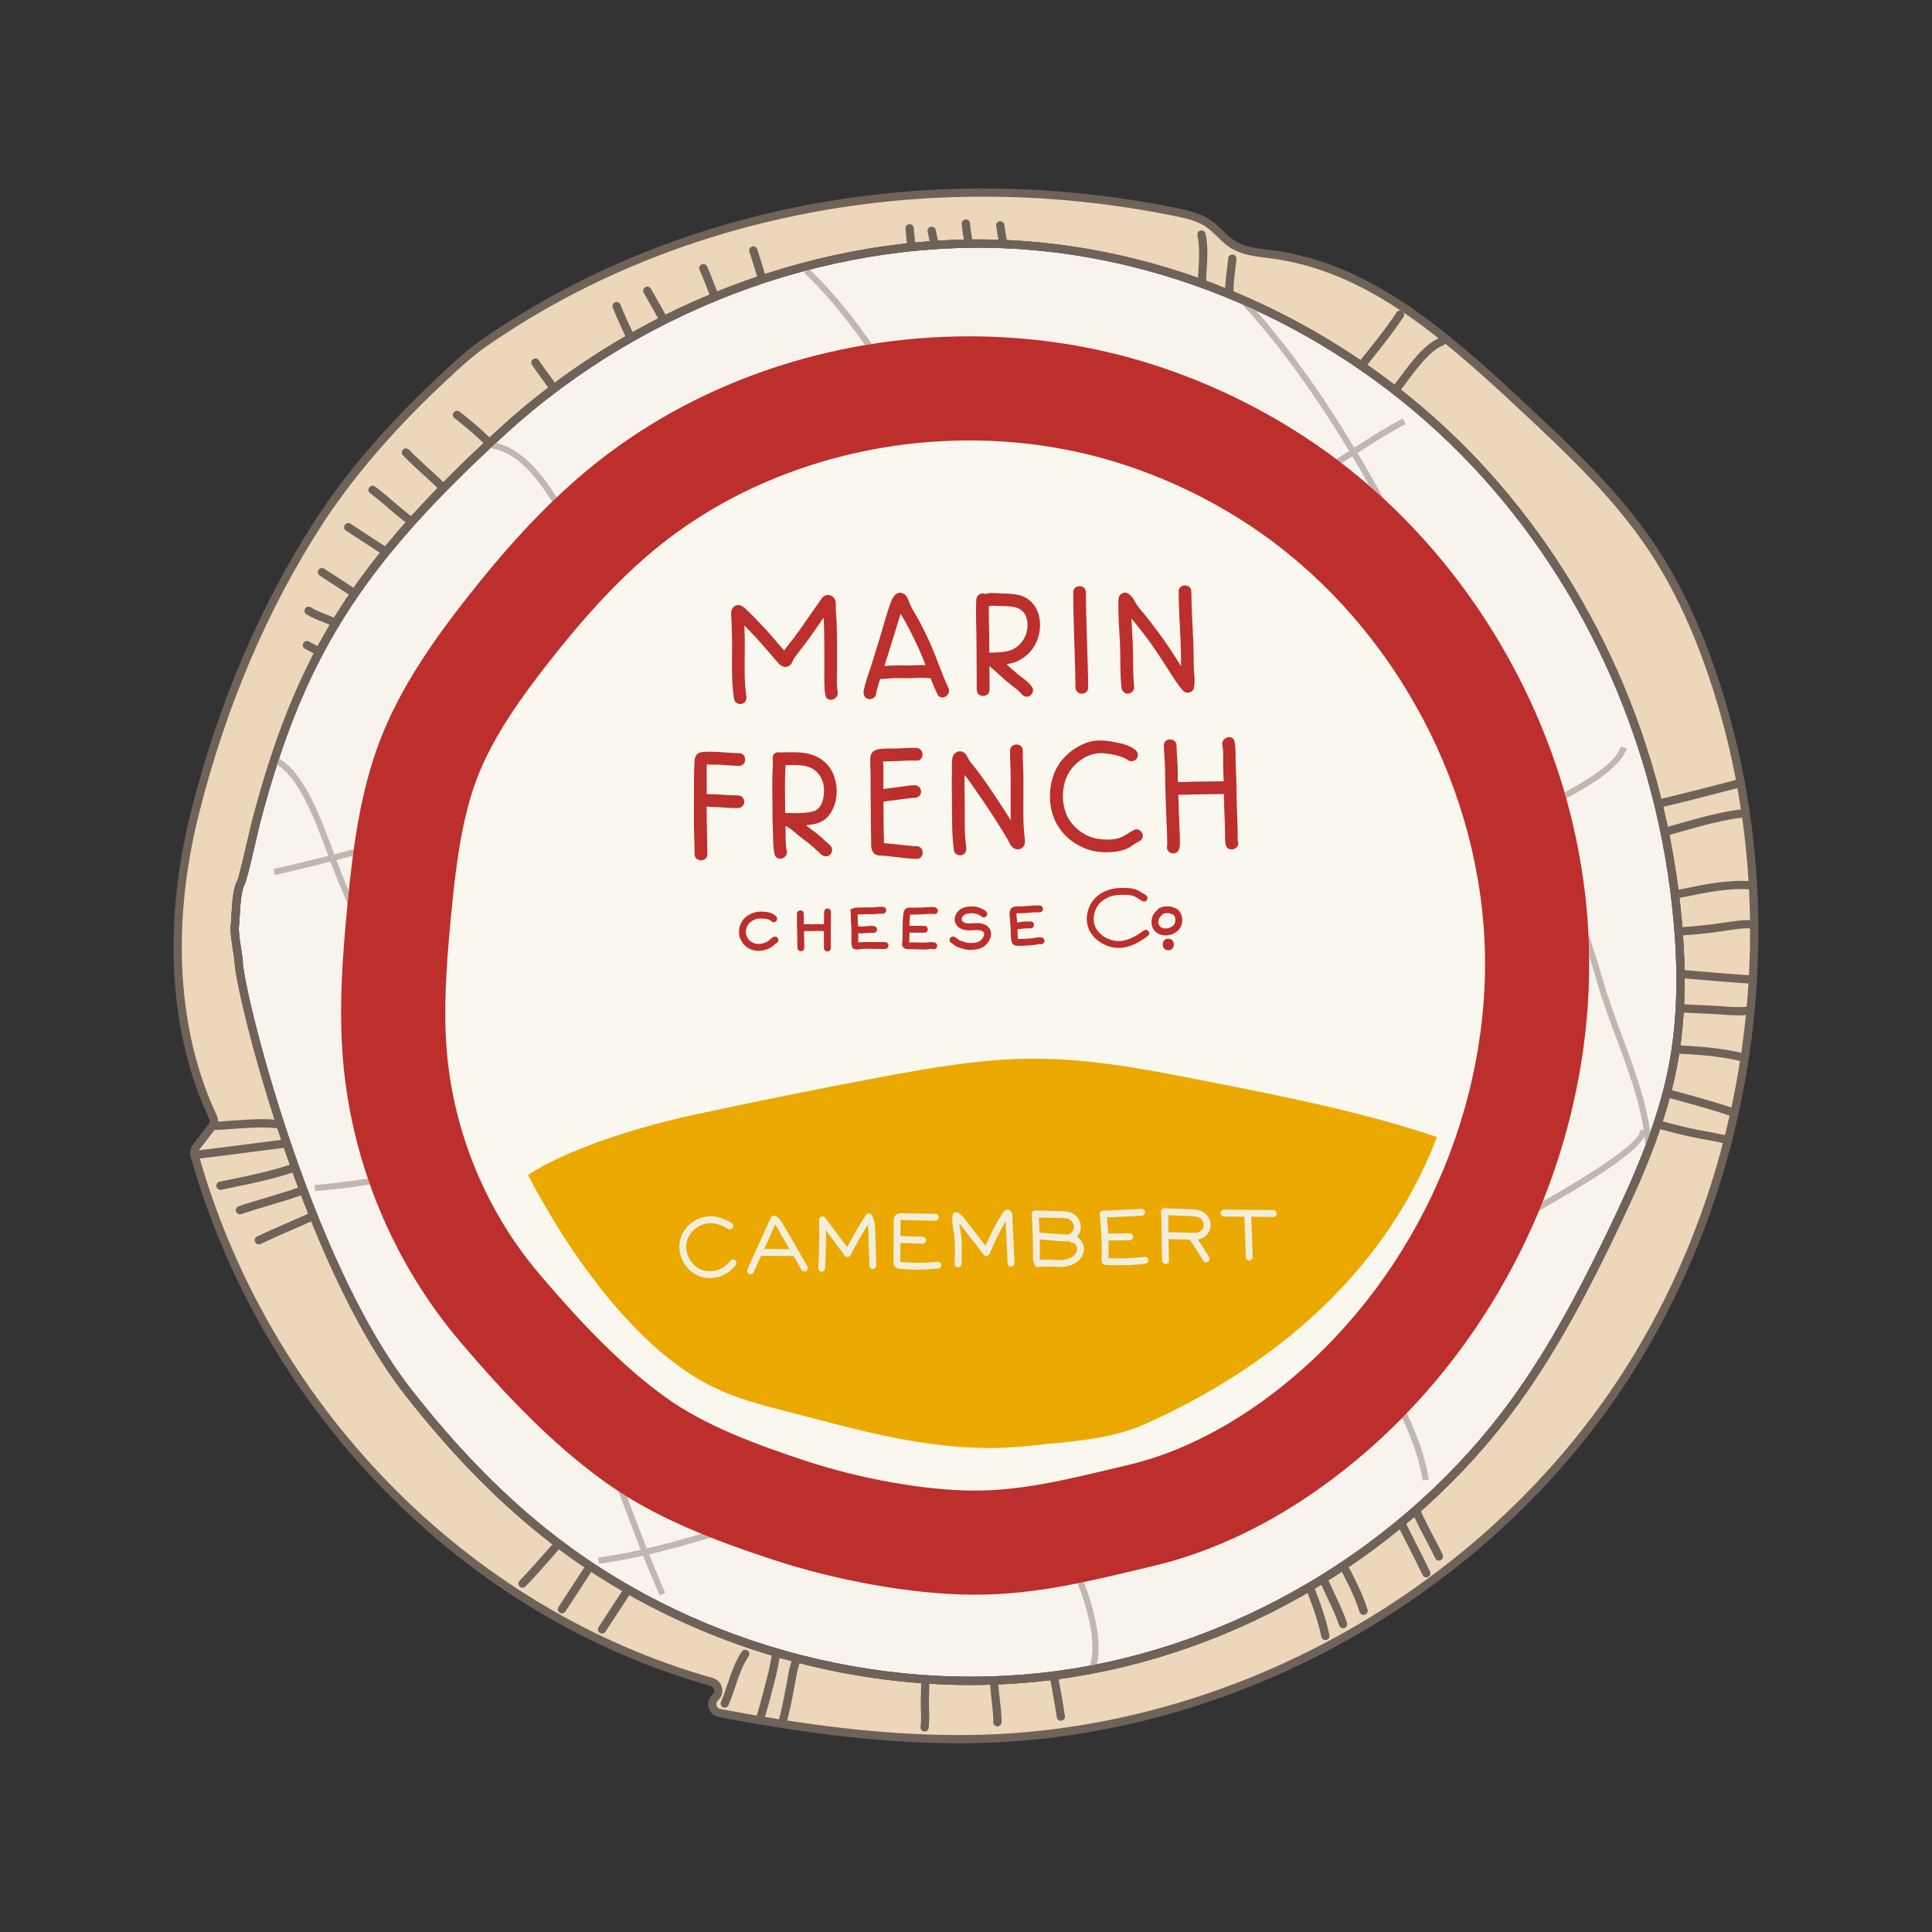 <svg viewBox="0 0 500 500" xmlns="http://www.w3.org/2000/svg" id="Layer_1"><rect x="0" y="0" width="500" height="500" fill="#333333" stroke="none"/><defs><style>.cls-1{fill:#f2eedb;}.cls-2{fill:#f9f3ee;}.cls-3{fill:#ecd7ba;}.cls-4{fill:#eba900;}.cls-5{fill:#faf7ee;}.cls-6{fill:#bc2f2c;}.cls-7{fill:#bfb7b0;}.cls-8{fill:#6f6259;}</style></defs><g><g><path d="M185.11,439.29h0c-1.45,1.29-.78,3.69,1.13,4.05,22.51,4.23,45.32,7.37,68.2,6.67,64.23-1.97,126.57-36.22,163.06-89.11,36.49-52.9,46.39-123.1,26.4-184.17-3.99-12.2-9.14-24.1-16.24-34.79-9.24-13.9-21.54-25.43-33.74-36.82-18.71-17.48-39.15-35.82-64.53-39.25-3.6-.49-7.41-.71-10.46-2.68-2.22-1.43-3.82-3.66-5.98-5.19-2.57-1.82-5.74-2.52-8.82-3.15-59.31-12.03-123.78-2.3-174.36,30.92-4.65,3.05-7.31,4.85-12.5,9.65-4.7,4.34-21.85,19.85-34.7,39.69-14.85,22.93-25.4,48.71-32.07,75.2-6.55,26.03-6.78,54.56,4.65,78.8,.38,.8,.29,1.73-.25,2.43l-4.12,5.37c-.45,.59-.6,1.35-.4,2.06,18,64.08,68.74,117.99,133.83,136.33,1.78,.5,2.31,2.76,.93,3.99Z" class="cls-3"></path><path d="M248.07,451.17c-22.77,0-44.9-3.57-62.03-6.79-1.29-.24-2.31-1.18-2.66-2.44-.35-1.26,.04-2.58,1.02-3.45,.51-.45,.44-1.01,.39-1.23-.11-.46-.44-.81-.9-.94-31.77-8.95-61.17-26.69-85.05-51.3-23.41-24.13-40.53-53.79-49.52-85.77-.29-1.03-.07-2.15,.58-3l4.12-5.37c.29-.38,.34-.89,.13-1.33-10.4-22.06-12.07-50.3-4.72-79.51,7.05-28,17.89-53.42,32.21-75.52,12.45-19.23,28.9-34.39,34.31-39.37l.57-.52c5.2-4.81,7.91-6.65,12.64-9.76,49.24-32.33,113.08-43.66,175.16-31.07,3.48,.71,6.57,1.44,9.23,3.32,1.08,.77,2.02,1.69,2.93,2.57,.99,.97,1.93,1.89,3.02,2.59,2.44,1.57,5.54,1.96,8.55,2.33,.49,.06,.99,.12,1.48,.19,24.67,3.33,44.08,19.87,65.12,39.53,12.07,11.28,24.55,22.94,33.9,37.01,6.49,9.77,11.85,21.23,16.37,35.05,20.08,61.34,9.91,132.27-26.54,185.11-36.75,53.28-99.55,87.6-163.9,89.57-2.13,.07-4.27,.1-6.39,.1Zm-62.25-11.08c-.37,.33-.51,.81-.38,1.29,.13,.48,.5,.82,.99,.91,18.63,3.5,43.2,7.41,67.97,6.65,63.68-1.95,125.84-35.92,162.21-88.65,36.08-52.3,46.14-122.51,26.27-183.23-4.46-13.63-9.74-24.93-16.12-34.54-9.21-13.86-21.6-25.44-33.58-36.63-20.76-19.4-39.9-35.73-63.95-38.97-.48-.07-.97-.12-1.45-.19-3.24-.4-6.6-.82-9.44-2.66-1.27-.82-2.33-1.86-3.35-2.86-.89-.87-1.72-1.69-2.67-2.36-2.31-1.64-5.18-2.32-8.42-2.97-61.53-12.48-124.79-1.26-173.57,30.76-4.76,3.13-7.28,4.84-12.37,9.54l-.57,.53c-5.35,4.94-21.65,19.96-33.96,38.96-14.19,21.91-24.93,47.11-31.93,74.89-7.24,28.73-5.61,56.46,4.58,78.08,.55,1.17,.41,2.52-.37,3.54l-4.12,5.37c-.25,.32-.33,.74-.22,1.12,8.89,31.64,25.83,60.99,48.99,84.86,23.61,24.34,52.69,41.88,84.09,50.73,1.22,.34,2.12,1.29,2.4,2.52,.28,1.23-.11,2.46-1.05,3.3h0Z" class="cls-8"></path></g><g id="Wood_Lines"><path d="M187.56,441.94c-.14,0-.29-.03-.43-.09-.54-.24-.79-.87-.55-1.41,.67-1.53,1.21-3.15,1.73-4.7,.94-2.8,1.91-5.7,3.67-8.3,.33-.49,1-.61,1.48-.28,.49,.33,.61,1,.28,1.48-1.6,2.35-2.48,4.99-3.42,7.78-.54,1.6-1.09,3.26-1.8,4.88-.18,.4-.57,.64-.98,.64Z" class="cls-8"></path><path d="M51.4,299.84c-.54,0-1-.41-1.06-.95-.06-.59,.36-1.11,.95-1.18,3.58-.39,8.36-1.02,12.99-1.62,3.34-.44,6.56-.86,9.12-1.17,.58-.07,1.12,.35,1.19,.93,.07,.58-.35,1.12-.93,1.19-2.55,.3-5.77,.73-9.1,1.16-4.64,.61-9.43,1.24-13.03,1.63-.04,0-.08,0-.12,0Z" class="cls-8"></path><path d="M55.86,292.43c-.57,0-1.04-.45-1.07-1.03-.02-.59,.44-1.08,1.02-1.11,1.04-.04,2.36-.14,3.82-.24,4.5-.33,10.09-.73,13.24,0,.57,.13,.93,.71,.8,1.28-.13,.57-.71,.93-1.28,.8-2.84-.65-8.48-.24-12.61,.06-1.49,.11-2.83,.21-3.89,.25-.01,0-.03,0-.04,0Z" class="cls-8"></path><path d="M318.21,77.56c-.54,0-1.01-.41-1.06-.96-.21-2.18,.12-4.84,.42-7.18,.11-.91,.23-1.79,.3-2.59,.05-.59,.57-1.02,1.16-.96,.59,.05,1.02,.57,.97,1.16-.08,.83-.19,1.73-.31,2.66-.28,2.23-.6,4.76-.41,6.71,.06,.59-.37,1.11-.96,1.17-.04,0-.07,0-.1,0Z" class="cls-8"></path><path d="M311.21,77.51c-.53,0-.99-.4-1.06-.94-.27-2.28-.12-4.66,.02-6.96,.18-2.89,.36-5.88-.28-8.67-.13-.57,.23-1.15,.8-1.28,.57-.13,1.15,.23,1.28,.8,.71,3.09,.51,6.24,.33,9.28-.14,2.31-.28,4.49-.03,6.58,.07,.59-.35,1.12-.93,1.19-.04,0-.08,0-.13,0Z" class="cls-8"></path><path d="M196.68,445.89c-.11,0-.23-.02-.34-.05-.56-.19-.86-.79-.67-1.35,.84-2.52,1.51-5.13,2.15-7.65,.27-1.07,.55-2.15,.84-3.22,.29-1.08,.5-2.23,.71-3.35,.12-.65,.24-1.31,.38-1.95,.08-.4,.19-.81,.29-1.22,.24-.92,.46-1.78,.45-2.6,0-.59,.47-1.07,1.06-1.07h0c.59,0,1.06,.47,1.07,1.06,0,1.09-.26,2.14-.52,3.15-.1,.38-.19,.75-.27,1.13-.13,.63-.25,1.26-.37,1.9-.21,1.15-.44,2.35-.75,3.51-.29,1.07-.56,2.13-.83,3.19-.66,2.56-1.33,5.21-2.2,7.8-.15,.45-.57,.73-1.01,.73Z" class="cls-8"></path><path d="M202.64,446.33c-.09,0-.17-.01-.26-.03-.57-.14-.92-.72-.77-1.3,1.02-4.03,1.77-8.09,2.37-11.54,.26-1.46,.66-2.86,1.05-4.21,.3-1.05,.62-2.13,.85-3.21,.12-.58,.69-.94,1.27-.82,.58,.12,.94,.69,.82,1.27-.25,1.15-.57,2.27-.89,3.36-.39,1.36-.76,2.64-1,3.99-.61,3.48-1.37,7.59-2.4,11.69-.12,.48-.56,.81-1.03,.81Z" class="cls-8"></path><path d="M239.31,448.11s-.07,0-.11,0c-.59-.06-1.02-.58-.96-1.17,.18-1.83,.14-3.08,.09-4.41-.04-1.09-.08-2.22,0-3.75,.06-1.36,.05-2.78,.03-4.14-.02-1.73-.03-3.51,.1-5.27,.04-.59,.54-1.03,1.14-.99,.59,.04,1.03,.56,.98,1.14-.12,1.67-.11,3.41-.09,5.09,.01,1.39,.03,2.83-.04,4.26-.06,1.45-.03,2.54,0,3.58,.05,1.4,.09,2.72-.1,4.69-.05,.55-.52,.96-1.06,.96Z" class="cls-8"></path><path d="M258.13,446.78s-.02,0-.04,0c-.59-.02-1.05-.51-1.03-1.1,.05-1.41-.15-3.14-.38-5.15-.34-3.03-.73-6.47-.46-10.18,.04-.59,.55-1.04,1.14-.99,.59,.04,1.03,.55,.99,1.14-.26,3.51,.12,6.84,.45,9.78,.24,2.09,.44,3.9,.39,5.46-.02,.58-.49,1.03-1.07,1.03Z" class="cls-8"></path><path d="M274.54,445.34c-.52,0-.98-.38-1.05-.91-.37-2.54-.74-4.59-1.1-6.57-.58-3.21-1.13-6.23-1.5-10.55-.05-.59,.38-1.1,.97-1.16,.59-.06,1.1,.39,1.16,.97,.36,4.22,.88,7.06,1.47,10.35,.36,2,.74,4.06,1.11,6.64,.08,.58-.32,1.12-.9,1.21-.05,0-.1,.01-.16,.01Z" class="cls-8"></path><path d="M343.01,424.45c-.49,0-.94-.34-1.04-.84-1.3-6.11-3.62-11.59-6.08-17.39-1.25-2.96-2.55-6.02-3.69-9.15-.2-.55,.09-1.17,.64-1.37,.55-.2,1.17,.08,1.37,.64,1.12,3.08,2.4,6.11,3.64,9.05,2.39,5.64,4.86,11.47,6.2,17.78,.12,.58-.25,1.14-.82,1.27-.08,.02-.15,.02-.22,.02Z" class="cls-8"></path><path d="M347.59,421.39c-.44,0-.86-.28-1.01-.72-.92-2.68-2.17-5.32-3.5-8.12-2-4.2-4.06-8.55-4.88-13.02-.11-.58,.28-1.14,.86-1.24,.58-.1,1.14,.28,1.24,.86,.77,4.19,2.77,8.41,4.71,12.49,1.3,2.73,2.64,5.55,3.59,8.34,.19,.56-.11,1.17-.66,1.36-.11,.04-.23,.06-.35,.06Z" class="cls-8"></path><path d="M352.88,417.93c-.45,0-.88-.29-1.02-.75-1.38-4.42-3.61-8.55-5.76-12.55-1.4-2.59-2.84-5.27-4.04-8.01-.24-.54,0-1.17,.55-1.41,.54-.24,1.17,0,1.41,.55,1.17,2.66,2.59,5.3,3.97,7.86,2.2,4.08,4.47,8.31,5.92,12.92,.18,.56-.14,1.16-.7,1.34-.11,.03-.21,.05-.32,.05Z" class="cls-8"></path><path d="M369.13,408.23c-.4,0-.78-.22-.96-.61-1.15-2.42-2.44-4.95-3.69-7.4-2.36-4.64-4.81-9.44-6.6-14.03-.21-.55,.06-1.17,.61-1.38,.55-.21,1.17,.06,1.38,.61,1.75,4.5,4.17,9.25,6.51,13.84,1.25,2.46,2.55,5.01,3.71,7.46,.25,.53,.03,1.17-.51,1.42-.15,.07-.3,.1-.46,.1Z" class="cls-8"></path><path d="M372.4,403.88c-.41,0-.8-.24-.98-.63-.51-1.13-1.32-2.68-2.19-4.32-2.58-4.89-5.79-10.97-5.41-14.51,.06-.59,.58-1.02,1.18-.95,.59,.06,1.01,.59,.95,1.18-.31,2.89,2.86,8.9,5.17,13.28,.92,1.75,1.72,3.25,2.25,4.45,.24,.54,0,1.17-.54,1.41-.14,.06-.29,.09-.43,.09Z" class="cls-8"></path><path d="M420.15,210.97c-.5,0-.95-.36-1.05-.87-.11-.58,.27-1.14,.85-1.25,8.83-1.68,17.11-3.83,25.87-6.11l4.41-1.14c.57-.15,1.15,.2,1.3,.77,.15,.57-.2,1.15-.77,1.3l-4.41,1.14c-8.41,2.19-17.11,4.45-26.01,6.14-.07,.01-.13,.02-.2,.02Z" class="cls-8"></path><path d="M422.42,218.37c-.5,0-.95-.36-1.05-.87-.11-.58,.27-1.14,.85-1.25,4.1-.77,8.27-1.95,12.3-3.09,5.6-1.59,11.39-3.24,17.16-3.81,.59-.07,1.11,.37,1.17,.96,.06,.59-.37,1.11-.96,1.17-5.59,.56-11.29,2.18-16.79,3.74-4.07,1.16-8.29,2.36-12.49,3.14-.07,.01-.13,.02-.2,.02Z" class="cls-8"></path><path d="M426.15,233.8c-.54,0-1-.41-1.06-.95-.06-.59,.36-1.11,.95-1.18,3.08-.33,6.25-.98,9.61-1.66,5.9-1.21,12.01-2.45,17.75-1.91,.59,.05,1.02,.58,.96,1.16-.05,.59-.58,1.01-1.16,.96-5.43-.51-11.38,.7-17.13,1.88-3.26,.67-6.63,1.35-9.81,1.7-.04,0-.08,0-.12,0Z" class="cls-8"></path><path d="M423.94,242.45c-.49,0-.97,0-1.46,0-.59,0-1.06-.49-1.06-1.08,0-.59,.48-1.06,1.07-1.06h0c8.45,.07,16.28-.43,23.28-1.47l.95-.14c2.48-.38,5.28-.81,7.26-.43,.58,.11,.96,.67,.84,1.25-.11,.58-.67,.95-1.25,.84-1.61-.32-4.34,.1-6.53,.44l-.96,.15c-6.69,1-14.14,1.5-22.14,1.5Z" class="cls-8"></path><path d="M453.19,254.57s-.05,0-.07,0c-5.72-.38-11.62-.88-17.31-1.37-4.28-.37-8.7-.74-13.02-1.07-.59-.04-1.03-.56-.98-1.14,.04-.59,.54-1.03,1.14-.99,4.33,.32,8.76,.7,13.04,1.07,5.69,.49,11.57,.99,17.27,1.37,.59,.04,1.03,.55,.99,1.13-.04,.56-.51,1-1.06,1Z" class="cls-8"></path><path d="M449.92,262.78c-1.4,0-2.88-.11-4.25-.21-.65-.05-1.28-.09-1.85-.12-2.51-.13-5.03-.25-7.55-.37-4.33-.2-8.82-.41-13.19-.71-.59-.04-1.03-.55-.99-1.14,.04-.59,.54-1.04,1.14-.99,4.35,.29,8.83,.5,13.15,.7,2.53,.12,5.06,.23,7.57,.37,.59,.03,1.23,.08,1.89,.13,2.12,.16,4.53,.33,6.28,.07,.58-.09,1.13,.31,1.21,.9,.09,.58-.31,1.13-.9,1.21-.77,.11-1.62,.16-2.5,.16Z" class="cls-8"></path><path d="M451.37,274.81c-.09,0-.18-.01-.27-.03-7.11-1.82-14.62-2.04-21.88-2.26-3.4-.1-6.91-.21-10.36-.48-.59-.05-1.03-.56-.98-1.15,.04-.59,.54-1.02,1.15-.98,3.4,.26,6.88,.37,10.26,.47,7.38,.22,15.01,.46,22.34,2.33,.57,.15,.92,.73,.77,1.3-.12,.48-.56,.8-1.03,.8Z" class="cls-8"></path><path d="M448.51,288.95c-.11,0-.23-.02-.34-.06-6.42-2.15-13.14-3.93-19.64-5.64-4.03-1.07-8.21-2.17-12.27-3.35-.57-.16-.89-.76-.73-1.32,.16-.57,.76-.89,1.32-.73,4.04,1.17,8.2,2.27,12.22,3.34,6.53,1.73,13.29,3.51,19.77,5.68,.56,.19,.86,.79,.67,1.35-.15,.45-.57,.73-1.01,.73Z" class="cls-8"></path><path d="M447.27,296.1c-.08,0-.16,0-.24-.03-.03,0-3.12-.7-5.01-1.02-6.74-1.13-13.42-3.08-19.88-4.97-1.41-.41-2.82-.82-4.22-1.22-.57-.16-.9-.75-.73-1.32,.16-.57,.75-.89,1.32-.73,1.41,.4,2.82,.82,4.23,1.23,6.4,1.87,13.02,3.81,19.64,4.92,1.96,.33,5,1.02,5.13,1.04,.57,.13,.94,.7,.81,1.28-.11,.5-.55,.83-1.04,.83Z" class="cls-8"></path><path d="M347.08,102.36c-.22,0-.45-.07-.64-.21-.47-.35-.57-1.02-.22-1.49,1.97-2.64,4.05-5.21,6.05-7.7,3.13-3.88,6.36-7.88,9.17-12.13,.32-.49,.99-.62,1.48-.3,.49,.33,.63,.99,.3,1.48-2.87,4.33-6.13,8.38-9.29,12.29-1.99,2.47-4.06,5.03-6,7.64-.21,.28-.53,.43-.86,.43Z" class="cls-8"></path><path d="M357.6,106.16c-.28,0-.57-.11-.78-.33-.4-.43-.38-1.1,.04-1.51,1.6-1.51,3.32-3.83,5.14-6.28,3.33-4.48,6.77-9.12,10.67-10.62,.55-.21,1.17,.06,1.38,.61,.21,.55-.06,1.17-.61,1.38-3.33,1.29-6.73,5.87-9.73,9.91-1.88,2.53-3.65,4.92-5.39,6.56-.21,.19-.47,.29-.73,.29Z" class="cls-8"></path><path d="M155.8,422.76c-.2,0-.4-.06-.58-.17-.49-.32-.63-.98-.31-1.48l7-10.73c.32-.49,.98-.63,1.48-.31,.49,.32,.63,.98,.31,1.48l-7,10.73c-.2,.31-.55,.48-.9,.48Z" class="cls-8"></path><path d="M145.43,417.54c-.2,0-.4-.06-.58-.17-.49-.32-.63-.98-.31-1.48l8.4-12.88c.32-.49,.98-.64,1.48-.31,.49,.32,.63,.98,.31,1.48l-8.4,12.88c-.2,.31-.55,.48-.9,.48Z" class="cls-8"></path><path d="M135.24,410.89c-.27,0-.54-.1-.74-.3-.42-.41-.43-1.09-.02-1.51,2.64-2.72,5.19-5.66,7.67-8.49,1.18-1.36,2.36-2.71,3.54-4.03,.39-.44,1.07-.48,1.51-.08,.44,.39,.48,1.07,.08,1.51-1.18,1.32-2.35,2.66-3.53,4.01-2.49,2.86-5.07,5.81-7.75,8.57-.21,.22-.49,.33-.77,.33Z" class="cls-8"></path><path d="M57.06,307.92c-.5,0-.94-.35-1.04-.85-.12-.58,.25-1.14,.83-1.26l1.78-.36c7.22-1.47,14.69-3,21.22-5.85,.54-.23,1.17,.01,1.41,.55,.24,.54-.01,1.17-.55,1.41-6.74,2.94-14.32,4.49-21.65,5.98l-1.77,.36c-.07,.02-.14,.02-.22,.02Z" class="cls-8"></path><path d="M62.1,314.26c-.44,0-.86-.28-1.01-.72-.19-.56,.1-1.17,.66-1.36,2.09-.72,4.51-1.44,7.07-2.2,5.6-1.67,11.96-3.56,15.57-5.76,.5-.31,1.16-.15,1.47,.36,.31,.5,.15,1.16-.36,1.47-3.85,2.34-10.34,4.28-16.07,5.98-2.54,.75-4.93,1.47-6.98,2.17-.12,.04-.23,.06-.35,.06Z" class="cls-8"></path><path d="M66.98,322.03c-.4,0-.78-.22-.96-.61-.25-.53-.03-1.17,.5-1.42,2.71-1.29,5.54-2.52,8.28-3.71,4.57-1.99,9.29-4.04,13.6-6.43,.51-.29,1.17-.1,1.45,.42,.29,.51,.1,1.17-.42,1.45-4.4,2.44-9.17,4.52-13.78,6.52-2.72,1.18-5.53,2.41-8.21,3.68-.15,.07-.3,.1-.46,.1Z" class="cls-8"></path><path d="M84.43,170.39c-.86,0-2.12-.67-4.25-1.83-.48-.27-.92-.5-1.22-.65-.53-.26-.75-.9-.48-1.43,.26-.53,.9-.75,1.43-.48,.33,.16,.79,.41,1.3,.69,.61,.33,1.67,.91,2.43,1.27,.06-.07,.13-.13,.22-.18,.5-.31,1.16-.17,1.47,.33,.63,1,.29,1.61,.03,1.88-.26,.27-.55,.4-.93,.4Z" class="cls-8"></path><path d="M89.88,164.89c-.38,0-.74-.2-.94-.55-.89-1.62-3.09-2.47-5.42-3.38-1.48-.58-3-1.17-4.25-2.01-.49-.33-.62-.99-.29-1.48,.33-.49,.99-.62,1.48-.29,1.06,.71,2.41,1.23,3.84,1.79,2.58,1.01,5.24,2.05,6.51,4.34,.29,.52,.1,1.17-.42,1.45-.16,.09-.34,.13-.52,.13Z" class="cls-8"></path><path d="M95.67,157.19c-.2,0-.4-.06-.58-.17l-12.34-8.05c-.49-.32-.63-.98-.31-1.48,.32-.49,.98-.63,1.48-.31l12.34,8.05c.49,.32,.63,.98,.31,1.48-.2,.31-.55,.48-.9,.48Z" class="cls-8"></path><path d="M101.94,145.21c-.2,0-.4-.06-.58-.17l-11.81-7.7c-.49-.32-.63-.98-.31-1.48,.32-.49,.98-.63,1.48-.31l11.81,7.7c.49,.32,.63,.98,.31,1.48-.2,.31-.55,.48-.9,.48Z" class="cls-8"></path><path d="M109.15,137.68c-.17,0-.34-.04-.51-.13-3-1.62-5.61-3.87-8.13-6.05-1.52-1.32-3.1-2.67-4.71-3.85-.48-.35-.58-1.01-.24-1.49,.35-.48,1.01-.58,1.49-.24,1.69,1.23,3.3,2.62,4.85,3.96,2.43,2.1,4.95,4.27,7.74,5.78,.52,.28,.71,.93,.43,1.45-.19,.36-.56,.56-.94,.56Z" class="cls-8"></path><path d="M117.25,129.95c-.29,0-.59-.12-.8-.36-2.08-2.32-4.47-4.51-6.78-6.62-1.8-1.64-3.66-3.34-5.39-5.13-.41-.42-.4-1.1,.02-1.51,.42-.41,1.1-.4,1.51,.02,1.69,1.74,3.53,3.42,5.3,5.04,2.35,2.15,4.78,4.37,6.93,6.77,.39,.44,.35,1.11-.08,1.51-.2,.18-.46,.27-.71,.27Z" class="cls-8"></path><path d="M129.75,118.99c-.29,0-.58-.12-.79-.35-3.26-3.63-7.18-7.23-11.34-10.41-.47-.36-.56-1.03-.2-1.5,.36-.47,1.03-.56,1.5-.2,4.26,3.26,8.28,6.95,11.63,10.68,.39,.44,.36,1.11-.08,1.51-.2,.18-.46,.27-.71,.27Z" class="cls-8"></path><path d="M145.96,105.85c-.38,0-.75-.21-.94-.57-1.3-2.44-3.04-4.83-4.72-7.15-.88-1.21-1.79-2.46-2.62-3.7-.33-.49-.2-1.15,.29-1.48,.49-.33,1.15-.2,1.48,.29,.81,1.21,1.71,2.44,2.58,3.63,1.73,2.37,3.51,4.83,4.88,7.4,.28,.52,.08,1.17-.44,1.44-.16,.08-.33,.12-.5,.12Z" class="cls-8"></path><path d="M167.57,98.52c-.44,0-.85-.27-1-.7-1.23-3.39-2.81-6.74-4.33-9.98-1.25-2.66-2.54-5.41-3.66-8.21-.22-.55,.05-1.17,.59-1.39,.55-.22,1.17,.05,1.39,.59,1.09,2.74,2.37,5.46,3.61,8.09,1.54,3.28,3.14,6.68,4.41,10.16,.2,.55-.08,1.17-.64,1.37-.12,.04-.24,.06-.37,.06Z" class="cls-8"></path><path d="M177.5,97.35c-.47,0-.9-.32-1.03-.79-1.82-6.83-7.06-15.91-9.88-20.78-.29-.51-.12-1.16,.39-1.46,.51-.3,1.16-.12,1.46,.39,2.87,4.96,8.21,14.19,10.1,21.3,.15,.57-.19,1.15-.76,1.31-.09,.02-.18,.04-.27,.04Z" class="cls-8"></path><path d="M189.66,86.92c-.33,0-.65-.15-.86-.43-2.54-3.41-4.14-7.56-5.69-11.58-.69-1.78-1.33-3.46-2.06-5.07-.24-.54,0-1.17,.54-1.41,.54-.24,1.17,0,1.41,.54,.74,1.66,1.43,3.45,2.1,5.17,1.5,3.88,3.05,7.9,5.42,11.08,.35,.47,.25,1.14-.22,1.49-.19,.14-.42,.21-.64,.21Z" class="cls-8"></path><path d="M199.92,82.9c-.48,0-.91-.32-1.03-.81-1.55-6.21-3.46-12.32-4.95-16.94-.18-.56,.13-1.16,.69-1.34,.56-.18,1.16,.13,1.34,.69,1.5,4.66,3.42,10.8,4.99,17.08,.14,.57-.2,1.15-.78,1.29-.09,.02-.17,.03-.26,.03Z" class="cls-8"></path><path d="M237.18,77.36c-.51,0-.96-.37-1.05-.89-.64-3.74-.95-7.56-1.24-11.25-.16-1.98-.33-4.03-.54-6.03-.06-.59,.36-1.11,.95-1.17,.58-.07,1.11,.36,1.17,.95,.22,2.03,.38,4.09,.55,6.09,.3,3.65,.6,7.42,1.22,11.07,.1,.58-.29,1.13-.87,1.23-.06,.01-.12,.02-.18,.02Z" class="cls-8"></path><path d="M245.19,77.99c-.52,0-.97-.38-1.05-.91-.47-3.09-1.33-6.25-2.16-9.3-.7-2.56-1.42-5.21-1.92-7.86-.11-.58,.27-1.14,.85-1.25,.58-.11,1.14,.27,1.25,.85,.49,2.56,1.2,5.17,1.88,7.69,.85,3.11,1.72,6.33,2.21,9.54,.09,.58-.31,1.13-.9,1.21-.05,0-.11,.01-.16,.01Z" class="cls-8"></path><path d="M252.98,75.42c-.53,0-.99-.4-1.06-.94-.3-2.5-.87-5-1.42-7.42-.67-2.94-1.35-5.97-1.6-9.11-.05-.59,.39-1.1,.98-1.15,.6-.06,1.1,.39,1.15,.98,.24,2.99,.91,5.95,1.56,8.81,.56,2.47,1.14,5.03,1.45,7.64,.07,.58-.35,1.12-.93,1.19-.04,0-.09,0-.13,0Z" class="cls-8"></path><path d="M261.9,72.16c-.22,0-.45-.06-.65-.17-1.13-.61-1.78-2.95-3.01-10.87-.17-1.12-.32-2.05-.43-2.6-.11-.58,.26-1.14,.84-1.25,.58-.11,1.14,.26,1.25,.84,.11,.57,.26,1.54,.44,2.69,.38,2.43,1.23,7.94,1.93,9.24,.3,.08,.57,.29,.71,.6,.24,.54,0,1.17-.54,1.41-.18,.08-.36,.12-.55,.12Z" class="cls-8"></path></g><g><path d="M62.36,228.47c.57-.94,3.61-14.56,3.89-15.62,11.92-45.39,28.17-68.64,63.87-101.29,36.39-33.28,86.42-51.82,135.59-48.03,43.88,3.38,85.92,24.34,116.1,56.37,30.18,32.04,48.49,74.7,52.4,118.54,1.12,12.54,1.09,25.27-1.29,37.64-2.86,14.82-9.03,28.78-15.56,42.39-7.38,15.37-15.32,30.56-25.33,44.36-27.79,38.3-71.7,64.49-118.61,70.73-46.91,6.24-96.14-7.55-132.98-37.25-13.04-10.52-24.53-22.87-34.85-36.07-26.61-34.03-43.84-104.71-43.84-111.62-.09-1.63-1.28-6.99-.95-9.2,.22-1.03,.13-8.59,1.56-10.94Z" class="cls-2"></path><path d="M251.31,436.08c-40.04,0-80.46-13.89-111.54-38.94-12.16-9.81-23.62-21.66-35.02-36.25-26.81-34.28-44.07-105.05-44.07-112.28-.02-.43-.18-1.41-.35-2.45-.37-2.35-.84-5.28-.59-6.91,.05-.26,.1-1.11,.13-1.86,.19-3.79,.47-7.64,1.55-9.46,.45-.96,2.44-9.59,3.2-12.85,.3-1.31,.52-2.26,.59-2.51,11.41-43.47,26.41-67.26,64.18-101.81,37.13-33.96,88.12-52.02,136.39-48.31,43.42,3.34,85.99,24.01,116.79,56.71,29.96,31.8,48.67,74.13,52.69,119.18,1.28,14.34,.85,26.75-1.3,37.93-2.99,15.5-9.64,30.15-15.64,42.65-6.64,13.84-14.86,29.95-25.43,44.52-27.8,38.32-72.41,64.92-119.33,71.17-7.36,.98-14.81,1.46-22.26,1.46ZM63.27,229.02c-.91,1.5-1.15,6.22-1.26,8.48-.06,1.2-.09,1.79-.17,2.13-.18,1.25,.27,4.11,.6,6.2,.19,1.19,.34,2.13,.37,2.72,0,7.19,17.08,77.1,43.62,111.02,11.3,14.46,22.65,26.2,34.68,35.9,36.4,29.35,85.81,43.19,132.17,37.02,46.36-6.17,90.43-32.45,117.89-70.3,10.47-14.44,18.63-30.44,25.23-44.19,5.94-12.39,12.53-26.88,15.47-42.13,2.12-10.99,2.54-23.2,1.27-37.34-3.98-44.58-22.48-86.45-52.12-117.91-30.44-32.31-72.51-52.74-115.4-56.04-47.69-3.67-98.08,14.18-134.79,47.76-37.42,34.23-52.27,57.78-63.56,100.78-.06,.24-.28,1.17-.57,2.45-2.18,9.41-3.04,12.8-3.44,13.45h0Z" class="cls-8"></path></g><path d="M251.31,436.08c-40.04,0-80.46-13.89-111.54-38.94-12.16-9.81-23.62-21.66-35.02-36.25-26.81-34.28-44.07-105.05-44.07-112.28-.02-.43-.18-1.41-.35-2.45-.37-2.35-.84-5.28-.59-6.91,.05-.26,.1-1.11,.13-1.86,.19-3.79,.47-7.64,1.55-9.46,.45-.96,2.44-9.59,3.2-12.85,.3-1.31,.52-2.26,.59-2.51,11.41-43.47,26.41-67.26,64.18-101.81,37.13-33.96,88.12-52.02,136.39-48.31,43.42,3.34,85.99,24.01,116.79,56.71,29.96,31.8,48.67,74.13,52.69,119.18,1.28,14.34,.85,26.75-1.3,37.93-2.99,15.5-9.64,30.15-15.64,42.65-6.64,13.84-14.86,29.95-25.43,44.52-27.8,38.32-72.41,64.92-119.33,71.17-7.36,.98-14.81,1.46-22.26,1.46ZM63.27,229.02c-.91,1.5-1.15,6.22-1.26,8.48-.06,1.2-.09,1.79-.17,2.13-.18,1.25,.27,4.11,.6,6.2,.19,1.19,.34,2.13,.37,2.72,0,7.19,17.08,77.1,43.62,111.02,11.3,14.46,22.65,26.2,34.68,35.9,36.4,29.35,85.81,43.19,132.17,37.02,46.36-6.17,90.43-32.45,117.89-70.3,10.47-14.44,18.63-30.44,25.23-44.19,5.94-12.39,12.53-26.88,15.47-42.13,2.12-10.99,2.54-23.2,1.27-37.34-3.98-44.58-22.48-86.45-52.12-117.91-30.44-32.31-72.51-52.74-115.4-56.04-47.69-3.67-98.08,14.18-134.79,47.76-37.42,34.23-52.27,57.78-63.56,100.78-.06,.24-.28,1.17-.57,2.45-2.18,9.41-3.04,12.8-3.44,13.45h0Z" class="cls-8"></path><g id="Cheese_Lines"><path d="M283.56,431.62l-1.51-.53c2.77-7.88-3.62-25.51-8.9-31.28l1.18-1.08c5.66,6.17,12.23,24.38,9.23,32.89Z" class="cls-7"></path><path d="M368.19,383.16c-1.67-11.04-8.31-22.46-14.73-33.5-2.67-4.6-5.2-8.94-7.28-13.11-1.04-2.08-2.14-4.1-3.2-6.06-1.88-3.46-3.66-6.73-5.16-10.37-3.83-9.28-6.88-16.88-9.61-23.9-21.61-55.61-48.87-107.96-72.69-151.83-1.88-3.47-3.81-7.09-5.78-10.79-11.92-22.39-25.42-47.76-41.61-62.96l1.1-1.17c16.38,15.38,29.96,40.88,41.93,63.38,1.97,3.7,3.89,7.31,5.77,10.78,23.84,43.92,51.12,96.32,72.77,152.01,2.73,7.02,5.78,14.6,9.6,23.87,1.47,3.55,3.22,6.79,5.08,10.21,1.07,1.97,2.18,4,3.23,6.11,2.05,4.12,4.57,8.44,7.23,13.01,6.5,11.17,13.22,22.72,14.93,34.07l-1.58,.24Z" class="cls-7"></path><path d="M425.91,298.42c-.16-9.75-3.96-19.95-7.63-29.8-1.83-4.92-3.56-9.56-4.88-14.19-7.77-27.15-19.52-50.85-31.96-75.95l-.22-.44c-1.49-3-2.97-6.01-4.45-9.02-15.74-31.96-32.03-65.01-56.17-91.25l1.18-1.08c24.3,26.41,40.63,59.57,56.43,91.63,1.48,3.01,2.97,6.02,4.45,9.02l.22,.44c12.47,25.17,24.26,48.94,32.06,76.22,1.31,4.56,3.02,9.18,4.84,14.07,3.72,9.98,7.56,20.3,7.73,30.33l-1.6,.03Z" class="cls-7"></path><path d="M269.72,395.36c-12.98-31.99-27.48-63.76-44.32-97.13-2.15-4.26-4.31-8.52-6.48-12.78-10.3-20.29-20.95-41.28-30.38-62.51-1.85-4.16-3.68-8.33-5.51-12.5-8.82-20.12-17.95-40.92-29.22-60.26-1.16-1.98-2.44-4.54-3.81-7.26-5.38-10.7-12.75-25.36-22.74-26.87l.24-1.58c10.8,1.64,18.39,16.72,23.93,27.73,1.35,2.69,2.63,5.23,3.76,7.17,11.32,19.42,20.46,40.26,29.3,60.42,1.83,4.17,3.66,8.34,5.5,12.5,9.41,21.19,20.06,42.16,30.35,62.43,2.16,4.26,4.32,8.52,6.48,12.79,16.86,33.4,31.38,65.21,44.37,97.25l-1.48,.6Z" class="cls-7"></path><path d="M170.71,412.88c-4.01-9.17-7.58-18.7-11.02-27.91-3.07-8.21-6.24-16.69-9.72-24.88-7.84-18.49-16.84-37.01-25.55-54.92-4.15-8.55-8.45-17.39-12.55-26.09-2.89-6.12-5.98-12.29-8.98-18.25-5.97-11.9-12.15-24.21-17-36.81-.33-.86-.71-1.89-1.13-3.04-2.69-7.37-7.7-21.09-14-23.52l.58-1.49c6.97,2.69,11.95,16.32,14.92,24.46,.42,1.14,.79,2.16,1.12,3.02,4.82,12.53,10.98,24.8,16.94,36.67,3,5.97,6.1,12.15,8.99,18.29,4.1,8.69,8.39,17.53,12.54,26.07,8.71,17.93,17.72,36.47,25.58,55,3.49,8.23,6.67,16.73,9.74,24.95,3.44,9.19,6.99,18.7,10.99,27.83l-1.47,.64Z" class="cls-7"></path><path d="M155.01,404.68l-.22-1.59c14.41-1.97,28.47-6.58,42.07-11.05,5.45-1.79,11.09-3.64,16.65-5.29,6.75-2,13.73-3.74,20.48-5.43,13.51-3.38,27.48-6.86,40.29-12.57,11.82-5.26,24.29-10.32,36.35-15.21,26.59-10.78,54.08-21.93,78.21-36.6,1.21-.74,3.12-1.82,5.53-3.19,9.05-5.13,30.24-17.14,30.11-21.28l1.6-.05c.15,4.72-15.19,13.81-30.92,22.73-2.4,1.36-4.3,2.44-5.49,3.16-24.24,14.74-51.8,25.91-78.44,36.72-12.05,4.88-24.5,9.94-36.3,15.19-12.93,5.76-26.97,9.27-40.55,12.66-6.74,1.68-13.7,3.42-20.41,5.41-5.54,1.64-11.17,3.49-16.61,5.28-13.67,4.49-27.8,9.13-42.35,11.12Z" class="cls-7"></path><path d="M81.55,308.28l-.14-1.6c26.77-2.31,50.5-9.75,75.63-17.63,4.22-1.32,8.47-2.66,12.77-3.98,13.17-4.04,26.76-7.36,39.9-10.57,19.05-4.65,38.74-9.47,57.45-16.54,13.06-4.94,26.58-9.45,39.65-13.8,20.87-6.96,42.45-14.15,62.8-23.32,1.87-.84,4.56-1.96,7.68-3.25,14.02-5.81,40.13-16.61,42.13-24.35l1.55,.4c-2.2,8.51-27.78,19.1-43.07,25.43-3.11,1.29-5.79,2.4-7.64,3.23-20.42,9.2-42.04,16.41-62.95,23.38-13.06,4.35-26.56,8.85-39.59,13.78-18.79,7.11-38.54,11.94-57.63,16.6-13.12,3.21-26.68,6.52-39.81,10.54-4.3,1.32-8.55,2.65-12.77,3.97-25.21,7.9-49.02,15.37-75.97,17.7Z" class="cls-7"></path><path d="M71.13,226.48l-.36-1.56c62.96-14.43,123.28-38.7,173.98-60.54,8.35-3.6,16.84-7.2,25.06-10.69,20.86-8.86,42.43-18.02,63.38-27.75,5.83-2.71,11.36-6.27,16.71-9.71,4.26-2.74,8.67-5.58,13.12-7.89l.74,1.42c-4.38,2.28-8.56,4.97-12.99,7.82-5.4,3.47-10.97,7.06-16.9,9.81-20.97,9.74-42.56,18.91-63.43,27.77-8.21,3.49-16.7,7.09-25.05,10.69-50.76,21.86-111.17,46.16-174.25,60.62Z" class="cls-7"></path></g><g><path d="M118.98,347.09c-17.31-20.41-28.04-46.31-30.23-72.99-1.08-13.19-.13-26.46,1.14-39.64,1.4-14.61,3.24-29.36,8.53-43.05,5.15-13.31,13.4-25.19,22.2-36.43,9.41-12.02,19.58-23.52,31.32-33.27,39.88-33.14,97.21-43.17,146.58-27.32,13.95,4.48,27.28,10.86,39.52,18.92,42.82,28.2,70.71,77.69,73.09,128.9,2.37,51.21-20.69,102.9-60.11,135.67-15.34,12.75-33.19,22.82-52.6,27.41-16.18,3.82-30.03,7.47-46.65,7.4-16.32-.07-35.91-3.87-51.42-8.96-15.26-5-30.77-10.84-43.8-20.23-13.13-9.46-25.06-21.69-37.55-36.41Z" class="cls-5"></path><path d="M250.85,113.99c13.61,0,26.87,2.04,39.42,6.07,11.64,3.74,22.72,9.04,32.93,15.77,17.43,11.48,32.32,27.59,43.08,46.59,10.74,18.98,16.94,40.09,17.91,61.05,1.98,42.64-17.34,86.21-50.42,113.7-13.29,11.05-27.67,18.62-41.57,21.91-1.29,.3-2.56,.61-3.82,.91-13.54,3.22-24.23,5.77-36.18,5.77h-.34c-12.43-.05-28.96-2.97-43.13-7.62-12.92-4.24-26.28-9.17-36.44-16.49-10-7.21-20.1-17.07-32.75-31.99-13.7-16.14-22.19-36.66-23.92-57.76-.86-10.47-.18-21.51,1.1-34.85,1.18-12.27,2.68-25.14,6.84-35.91,4.16-10.76,11.58-20.96,18.28-29.53,9.87-12.61,18.55-21.87,27.32-29.16,10.99-9.13,23.76-16.25,37.94-21.15,14.02-4.85,28.74-7.31,43.75-7.31h0m0-26.95c-35.71,0-71.45,11.86-98.91,34.68-11.74,9.75-21.91,21.26-31.32,33.27-8.8,11.24-17.05,23.11-22.2,36.43-5.29,13.69-7.13,28.44-8.53,43.05-1.27,13.17-2.22,26.44-1.14,39.64,2.19,26.67,12.92,52.58,30.23,72.99,12.49,14.73,24.42,26.95,37.55,36.41,13.03,9.39,28.54,15.23,43.8,20.23,15.51,5.08,35.1,8.89,51.42,8.96,.15,0,.3,0,.45,0,16.42,0,30.17-3.61,46.2-7.4,19.41-4.59,37.26-14.66,52.6-27.41,39.43-32.77,62.49-84.46,60.11-135.67-2.37-51.21-30.27-100.7-73.09-128.9-12.23-8.06-25.57-14.44-39.52-18.92-15.37-4.93-31.51-7.36-47.66-7.36h0Z" class="cls-6"></path></g><path d="M371.87,294.25c-19.47-6.53-39.69-10.51-59.84-14.48-14.66-2.88-29.42-5.78-44.36-5.78-13.36,0-26.6,2.31-39.73,4.77-16.31,3.05-32.57,6.33-48.78,9.84-14.45,3.13-32.94,9.01-42.5,15.52,10.31,19.85,27.88,45.17,48.02,54.9,7.61,3.67,15.96,5.45,24.12,7.6,19.45,5.14,37.54,9.74,57.54,7.56,9.84-1.07,20.76-1.53,29.8-5.55,32.49-14.46,62.17-38.67,75.73-74.38Z" class="cls-4"></path><g id="Marin_French"><path d="M193.16,180.12c-.58-3.72-.46-7.51-.42-11.27,.02-1.88,.03-3.77-.05-5.65-.04-.9-.07-1.79-.1-2.69-.01-.38-.03-.76-.05-1.14-.01-.17-.02-.34-.03-.51,.02-.36-.02-.29-.13,.22l-.59,.59,.08-.04-1.27,.17c-.16-.1-.16-.09-.02,.05,.19,.18,.38,.37,.57,.55,.28,.28,.57,.56,.85,.84,.66,.66,1.32,1.32,1.97,1.99,1.17,1.2,2.31,2.43,3.41,3.71s2.26,2.6,3.38,3.9c.77,.89,1.62,2.14,3.11,1.63,.81-.28,1.03-.85,1.38-1.57,.31-.65,.76-1.23,1.2-1.8,1.12-1.44,2.24-2.86,3.29-4.35,.99-1.4,1.96-2.82,2.94-4.23,.5-.72,1.01-1.44,1.52-2.16,.34-.48,.79-1.29,1.15-1.57l-1.16,.48h.16l-.83-.24,.18,.12-.59-.59c-.05-.28-.07-.26-.06,.07-.01,.16-.02,.33-.04,.49,0,.47,.05,.94,.08,1.41,.07,1.09,.12,2.17,.15,3.26,.07,2.04,.09,4.09,.1,6.13s0,4.04,0,6.06-.09,3.99,.27,5.93c.39,2.08,3.56,1.2,3.17-.87-.35-1.88-.15-3.95-.15-5.86,0-2.02,.01-4.05,0-6.07-.01-2.18-.05-4.36-.14-6.54-.05-1.08-.19-2.17-.19-3.25,0-.7,.12-1.37-.17-2.05-.33-.79-1.08-1.33-1.95-1.28-.99,.05-1.45,.76-1.95,1.5-1.11,1.63-2.28,3.22-3.4,4.84s-2.32,3.38-3.57,5.01c-.61,.8-1.26,1.56-1.85,2.37-.29,.39-.58,.79-.82,1.22-.04,.07-.7,1.29-.31,.79l.73-.42-.16,.07h.87c.25,.22,.26,.22,.04-.01-.06-.08-.11-.15-.17-.23-.28-.36-.57-.69-.88-1.03-.59-.67-1.17-1.34-1.75-2.02-1.25-1.46-2.49-2.91-3.82-4.3s-2.74-2.91-4.22-4.24c-.54-.48-1.1-.95-1.87-.95-.84,0-1.53,.62-1.74,1.4-.19,.69-.05,1.46-.02,2.16,.04,.89,.06,1.78,.1,2.67,.09,2.02,.09,4.03,.07,6.05-.05,4.07-.09,8.11,.53,12.14,.14,.88,1.24,1.36,2.02,1.15,.94-.26,1.29-1.14,1.15-2.02h0Z" class="cls-6"></path><path d="M226.71,179.74c.33-2.1,1.18-4.19,1.83-6.22,.73-2.28,1.4-4.58,2.13-6.87s1.38-4.41,2.03-6.62c.24-.82,.51-1.63,.76-2.44,.08-.27,.16-.54,.26-.8-.08,.2,.14-.37,.13-.33,.12-.49,.58-.07-.45,.17h-.87l-.56-.36c.04,.06,.08,.13,.1,.21,0,.1,.09,.25,.12,.35,.09,.25,.17,.5,.27,.75,.42,1.06,1.08,2,1.64,2.98,1.17,2.04,2.18,4.17,3.2,6.29,2.01,4.17,3.32,8.63,5.3,12.81,.91,1.91,3.74,.24,2.84-1.66-1.68-3.54-2.88-7.28-4.43-10.88-.79-1.85-1.7-3.65-2.6-5.45s-1.97-3.31-2.79-5.03c-.51-1.08-.68-2.53-1.92-3.06-1.62-.7-2.6,.84-3.09,2.13-1.23,3.21-2.04,6.61-3.07,9.88-.72,2.29-1.4,4.59-2.13,6.88-.66,2.09-1.55,4.24-1.89,6.4-.14,.88,.23,1.77,1.15,2.02,.78,.21,1.88-.27,2.02-1.15h0Z" class="cls-6"></path><path d="M226.94,175.75c1.33,.06,2.7-.17,4.04-.23s2.66,0,3.99,0,2.64-.14,3.95-.11c1.08,.03,2.2,.28,3.24-.13,.83-.33,1.4-1.1,1.15-2.02-.22-.79-1.19-1.48-2.02-1.15-.67,.26-1.69,.01-2.56,.01-1.35,0-2.7,.12-4.05,.11s-2.55-.05-3.84,0-2.61,.28-3.9,.22c-2.12-.09-2.11,3.2,0,3.29h0Z" class="cls-6"></path><path d="M256.1,178.52c0-3.89-.07-7.78-.07-11.67s-.25-7.77-.06-11.65l-2.48,1.42c.81,.38,1.51,.4,2.39,.24,.81-.15,1.6-.1,2.42-.05,1.39,.09,2.84,0,4.2,.29,2.53,.56,3.52,2.5,3.41,5.01s-1.5,4.73-3.66,5.87c-1.28,.68-2.77,.76-4.19,.87s-3.11-.14-4.44,.64c-1.83,1.06-.18,3.9,1.66,2.84,.33-.19,.86-.12,1.24-.13,.78,0,1.55-.05,2.32-.12,1.41-.13,2.8-.28,4.12-.82,2.27-.93,4.16-2.72,5.2-4.96,2.1-4.55,1.05-10.72-4.29-12.25-1.31-.37-2.66-.41-4-.44-.98-.03-1.96-.15-2.94-.15-.42,0-.84,.03-1.26,.1-.14,.02-.83,.08-.53,.22-1.14-.53-2.41,.1-2.48,1.42-.19,3.88,.06,7.76,.06,11.65s.07,7.78,.07,11.67c0,2.12,3.29,2.12,3.29,0h0Z" class="cls-6"></path><path d="M255.68,172c.67,.74,1.5,1.29,2.23,1.98,.79,.75,1.61,1.47,2.43,2.19,.77,.67,1.58,1.3,2.39,1.92-.19-.14-.03-.03,.07,.05,.09,.07,.19,.15,.28,.22,.18,.15,.36,.3,.53,.45,.15,.13,.29,.27,.43,.41,.07,.07,.14,.15,.21,.23,.23,.24-.17-.25,.03,.04,.49,.71,1.46,1.1,2.25,.59,.7-.45,1.11-1.49,.59-2.25-.56-.81-1.27-1.46-2.04-2.06-.45-.35-.9-.7-1.36-1.04,.29,.22-.07-.06-.1-.08-.07-.06-.14-.11-.21-.17-.21-.17-.41-.35-.61-.52-.84-.74-1.69-1.47-2.5-2.24-.74-.71-1.6-1.27-2.29-2.03-.58-.64-1.75-.63-2.33,0-.63,.68-.62,1.64,0,2.33h0Z" class="cls-6"></path><path d="M277.75,153.29c.01,8.21,.51,16.42,.58,24.63,.02,2.12,3.31,2.12,3.29,0-.07-8.21-.57-16.42-.58-24.63,0-2.12-3.29-2.12-3.29,0h0Z" class="cls-6"></path><path d="M293.54,177.88c-.43-3.75-.2-7.53-.38-11.29s-.52-7.7-.39-11.55l-2.48,1.42c.54,.33,.78,1.31,1.12,1.85,.61,.95,1.43,1.75,2.14,2.63,1.58,1.95,3.13,3.95,4.58,6s2.76,4.09,4.09,6.18c1.25,1.95,2.44,3.96,4.01,5.68,.82,.89,2.48,.46,2.75-.73,.41-1.84,0-3.89-.04-5.76-.04-2.08-.03-4.16-.12-6.24-.19-4.31-.47-8.65-.5-12.96-.01-2.12-3.3-2.12-3.29,0,.03,4.18,.3,8.38,.49,12.56,.08,1.96,.13,3.91,.13,5.86,0,1.04,.04,2.07,.08,3.11,.03,.83,.26,1.74,.08,2.55l2.75-.73c-1.55-1.7-2.69-3.76-3.93-5.69-1.4-2.19-2.82-4.37-4.37-6.47s-3.02-4.06-4.64-5.99c-.68-.81-1.33-1.53-1.82-2.47s-.98-1.69-1.86-2.23c-1.1-.67-2.44,.21-2.48,1.42-.13,3.86,.21,7.7,.39,11.55s-.05,7.54,.38,11.29c.1,.88,.68,1.64,1.64,1.64,.81,0,1.75-.76,1.64-1.64h0Z" class="cls-6"></path><path d="M191.24,194.92c-3.11-.03-6.27-.58-9.38-.31-1.46,.13-2.02,.96-2.11,2.35-.1,1.56-.14,3.12-.14,4.68-.01,3.19-.02,6.39-.04,9.58s.18,6.56,.2,9.84c0,2.12,3.3,2.12,3.29,0-.02-4.18-.21-8.35-.18-12.54,.02-2.04,.02-4.07,.02-6.11,0-1.77-.11-4.07,.13-5.58l-.42,.73,.06-.07-.73,.42c.51-.16,1.19-.02,1.72-.02,.83,0,1.65-.01,2.48,.02,1.7,.07,3.4,.27,5.11,.29,2.12,.02,2.12-3.27,0-3.29h0Z" class="cls-6"></path><path d="M182.06,208.71c.19-.04,.2-.04,.02,0,.08,0,.16,0,.24,0,.19,0,.38,.02,.57,.04,.32,.03,.65,.07,.97,.08,.81,.03,1.63,.03,2.44,.09,1.56,.12,3.12,.21,4.69,.21,.86,0,1.68-.76,1.64-1.64s-.72-1.64-1.64-1.64c-1.63,0-3.24-.11-4.87-.23-.81-.06-1.63-.04-2.44-.08-.86-.05-1.63-.18-2.5,0s-1.41,1.21-1.15,2.02c.29,.89,1.12,1.34,2.02,1.15h0Z" class="cls-6"></path><path d="M203.61,220.18c-.38-1.77-.24-3.69-.32-5.5-.09-2.11-.08-4.21-.1-6.32s-.05-4.2-.04-6.29c0-1.93,.26-3.88,.11-5.8-.16-2.1-3.45-2.12-3.29,0,.15,1.99-.11,4.02-.11,6.01,0,2.17,.03,4.34,.05,6.5s.02,4.2,.12,6.29c.09,1.99,0,4.02,.42,5.97,.45,2.07,3.62,1.19,3.17-.87h0Z" class="cls-6"></path><path d="M201.49,213.56c2.85,.39,5.84,.24,8.67-.18,1.39-.21,2.62-.67,3.68-1.63s1.68-2.14,2.12-3.41c.92-2.7,.72-5.69-.43-8.28-1.07-2.42-3.16-4.05-5.67-4.82-1.52-.47-3.17-.57-4.75-.56-.66,0-1.3,.04-1.96,.02-.72-.03-1.47,.02-2.1,.4-1.81,1.1-.16,3.94,1.66,2.84-.06,.03-.12,.04-.18,.04,.14,0,.28,0,.41,0,.26,0,.52,.03,.79,.03,.76,0,1.52-.06,2.29-.03,1.24,.04,2.49,.18,3.64,.66,2.19,.91,3.39,3,3.58,5.32,.16,2.05-.36,5.32-2.7,5.99-1.2,.34-2.53,.45-3.77,.49-.76,.03-1.52-.02-2.27-.03-.7,0-1.42,.06-2.12-.04-.88-.12-1.77,.21-2.02,1.15-.21,.77,.26,1.9,1.15,2.02h0Z" class="cls-6"></path><path d="M203.36,213.8c.42,.19,.81,.42,1.18,.68,.11,.08,.23,.16,.34,.24-.14-.1,0,0,.06,.05,.19,.15,.38,.31,.56,.47,.84,.72,1.68,1.43,2.57,2.09,.35,.26,.87,.63,1.12,.82-.07-.05,.15,.12,.18,.14,.11,.09,.23,.19,.34,.28,.18,.15,.36,.3,.53,.46,.79,.69,1.54,1.42,2.31,2.12,.64,.58,1.71,.68,2.33,0,.58-.63,.68-1.71,0-2.33-.77-.7-1.53-1.43-2.31-2.12-.86-.76-1.77-1.43-2.69-2.11-.32-.24-.6-.46-1-.79s-.78-.67-1.17-1c-.83-.7-1.69-1.4-2.69-1.85-.78-.36-1.81-.25-2.25,.59-.38,.72-.25,1.87,.59,2.25h0Z" class="cls-6"></path><path d="M237.15,193.56c-1.72-.1-3.45,.11-5.17,.14-1.34,.02-2.71-.01-4.04,.11-1.4,.13-2.61,.71-2.7,2.27-.09,1.48,.06,3.02,.07,4.51,0,3.62,.03,7.24,.06,10.86,.01,1.81,.01,3.62,.08,5.44,.05,1.27-.26,2.97,.75,3.96,.58,.57,1.26,.55,2.02,.58,.99,.04,1.99,.19,2.98,.29,1.97,.19,4.03,.54,6,.56,2.12,.02,2.12-3.27,0-3.29-1.65-.02-3.36-.31-5.01-.47-.79-.07-1.59-.16-2.38-.23-.4-.04-.79-.08-1.19-.11-.05,0-1.03-.1-.75-.03l.73,.42c.17,.48,.23,.52,.17,.1,0-.2,0-.39,0-.59,0-.4,0-.8-.02-1.2-.04-1.07-.06-2.15-.07-3.22-.02-2.03-.03-4.06-.04-6.1s-.02-4.1-.02-6.16c0-1.07,0-2.15,0-3.22,0-.52-.17-1.6-.06-1.96l-.42,.73c-.29,.35-.42,.16,.06,.12,.29-.03,.59-.01,.88-.02,.77-.02,1.55-.05,2.32-.06,1.92-.03,3.85-.26,5.77-.15,2.11,.13,2.11-3.16,0-3.29h0Z" class="cls-6"></path><path d="M228.06,207.55c.75-.11,1.5-.22,2.25-.32,.17-.02,.35-.05,.52-.07,.2-.03,.23-.03,.08-.01,.09-.01,.17-.02,.26-.03,.38-.05,.75-.1,1.13-.14,.83-.1,1.66-.21,2.49-.33,.05,0,.53-.07,.25-.03,.17-.02,.34-.04,.51-.06,.4-.04,.79-.06,1.19-.07,.86-.01,1.68-.75,1.64-1.64s-.72-1.66-1.64-1.64-1.77,.13-2.65,.26c-.17,.02-.34,.05-.51,.07-.03,0-.52,.07-.24,.04-.4,.05-.81,.1-1.21,.15-1.65,.2-3.29,.44-4.93,.68-.85,.13-1.4,1.25-1.15,2.02,.3,.93,1.11,1.28,2.02,1.15h0Z" class="cls-6"></path><path d="M250.06,219.27c-.59-4.03-.31-8.24-.4-12.3-.04-2.05-.08-4.11-.03-6.16,.02-.83,.09-1.66,.06-2.5,0-.31-.02-.62-.02-.94,0-.45,.18-.65-.23-.14l-.73,.42,.08-.03h-.87c-.25-.06-.61-.7-.48-.23,.02,.09,.11,.2,.15,.28,.11,.2,.2,.42,.31,.61,.43,.76,1.05,1.41,1.6,2.09,1.24,1.54,2.35,3.21,3.48,4.83,2.25,3.22,4.42,6.5,6.47,9.85,.48,.78,.98,1.55,1.41,2.36,.28,.53,.5,1.09,.88,1.56,1.1,1.33,3.15,1.07,3.49-.76,.11-.57-.01-1.11-.08-1.67-.1-.79-.15-1.58-.2-2.38-.12-2.05-.11-4.1-.1-6.15,0-2.31,.02-4.61,.01-6.92s-.21-4.55-.17-6.82c.04-2.12-3.25-2.12-3.29,0s.15,4.28,.16,6.42,0,4.21,0,6.31-.03,4.23,.06,6.34c.05,1.09,.11,2.19,.24,3.28,.04,.29,.1,.59,.13,.89,0-.08-.13,.57,0,.18l.42-.73-.07,.08,.73-.42-.1,.03h.87c.86,.23,.48,.53,.37,.14-.04-.13-.17-.32-.23-.44-.11-.22-.21-.44-.32-.65-.45-.84-.98-1.65-1.48-2.47-1.04-1.7-2.12-3.39-3.22-5.05-2.23-3.37-4.47-6.82-7.01-9.97-.43-.54-.91-1.04-1.24-1.65-.29-.52-.51-1.08-.94-1.52-1.21-1.23-2.93-.45-3.27,1.1-.28,1.27-.1,2.76-.14,4.06-.07,2.12-.04,4.24,0,6.36,.09,4.51-.13,9.12,.53,13.59,.13,.88,1.24,1.36,2.02,1.15,.94-.26,1.28-1.14,1.15-2.02h0Z" class="cls-6"></path><path d="M293.65,193.93c-1.56-1.17-3.95-1.67-5.83-1.99-2.34-.41-4.68-.51-6.93,.39-3.77,1.51-6.95,4.47-8.27,8.36s-1.22,8.17,.48,11.77,4.77,6.08,8.31,7.33c2.07,.73,4.42,.9,6.6,.7,1.28-.12,2.54-.35,3.72-.89,1-.45,1.81-1.29,2.82-1.71,.82-.34,1.41-1.09,1.15-2.02-.21-.77-1.2-1.49-2.02-1.15-1.52,.64-2.74,1.85-4.35,2.25s-3.47,.39-5.13,.14c-2.93-.45-5.69-2.27-7.34-4.73s-2.14-5.76-1.57-8.78c.62-3.32,2.48-5.88,5.43-7.55,1.81-1.02,3.65-1.31,5.71-1.02,1.78,.25,4.11,.65,5.58,1.75,.71,.53,1.84,.12,2.25-.59,.49-.84,.12-1.72-.59-2.25h0Z" class="cls-6"></path><path d="M301.2,192.95c.03,2.14,.33,4.26,.32,6.4s.07,4.4,.14,6.61,.14,4.38,.23,6.58c.04,1.1,.09,2.19,.14,3.29,.02,.55,.03,1.1,.04,1.66,0,.24-.03,.5,0,.73,.02,.15-.08,.62,.12,.17-.37,.81-.23,1.77,.59,2.25,.71,.41,1.88,.22,2.25-.59s.33-1.66,.32-2.56c0-1.17-.07-2.34-.12-3.51-.1-2.4-.17-4.8-.25-7.19s-.2-4.56-.18-6.84-.29-4.65-.32-6.99c-.02-2.12-3.31-2.12-3.29,0h0Z" class="cls-6"></path><path d="M304.25,205.51c-.21,.05,.16,.05,.24,.06,.33,.06,.65,.09,.98,.11,.5,.02,.99,0,1.49-.02,1.27-.05,2.54-.08,3.81-.09,2.47,0,4.95-.09,7.42-.1,2.12,0,2.12-3.29,0-3.29-2.57,0-5.13,.09-7.7,.1-1.26,0-2.51,.05-3.77,.1-.45,.02-1.13,.04-1.45,0-.66-.08-1.21-.2-1.88-.04-2.06,.48-1.19,3.65,.87,3.17h0Z" class="cls-6"></path><path d="M316.36,192.85c.36,2,.11,4.17,.21,6.2,.12,2.26,.15,4.52,.18,6.79s.11,4.41,.21,6.61c.05,1.13,.07,2.27,.09,3.4,.02,.93-.05,1.92,.18,2.82,.53,2.05,3.7,1.18,3.17-.87-.2-.76-.06-1.76-.08-2.55-.02-1.14-.06-2.28-.11-3.42-.1-2.27-.18-4.54-.19-6.81s-.09-4.39-.2-6.58,.09-4.32-.3-6.46-3.55-1.2-3.17,.87h0Z" class="cls-6"></path></g><g id="Cheese_Co"><path d="M196.31,246.09c-1.72,0-3.29-.81-4.23-2.21-1.07-1.59-1.11-3.58-.12-5.32,.89-1.57,2.94-2.64,4.89-2.64,1.17,.02,2.95,.06,4.04,1.26,.33,.36,.3,.93-.06,1.26-.36,.33-.93,.3-1.26-.06-.58-.64-1.84-.66-2.76-.68-1.27-.03-2.74,.74-3.31,1.74-.65,1.14-.63,2.43,.06,3.44,.7,1.04,1.91,1.55,3.24,1.39,.62-.08,1.31-.32,1.91-.67,.16-.09,.32-.24,.5-.41,.27-.24,.57-.52,.96-.71,.44-.21,.97-.03,1.19,.42,.21,.44,.03,.97-.42,1.19-.16,.08-.34,.24-.53,.42-.23,.21-.49,.45-.81,.63-.81,.47-1.72,.78-2.57,.89-.24,.03-.48,.05-.71,.05Z" class="cls-6"></path><path d="M207.27,246.16c-.49,0-.89-.4-.89-.89,0-1.28-.04-2.58-.07-3.87-.05-1.62-.09-3.3-.06-4.93,0-.49,.44-.88,.9-.87,.49,0,.88,.41,.87,.91-.03,1.59,.02,3.25,.06,4.85,.04,1.31,.07,2.62,.07,3.92,0,.49-.4,.89-.89,.89Z" class="cls-6"></path><path d="M207.4,241.16c-.34,0-.66-.19-.81-.52-.2-.45,0-.97,.44-1.18,.76-.35,1.66-.31,2.46-.27,.38,.02,.73,.03,1.01,0,.81-.08,1.58-.04,2.33,0,.4,.02,.8,.04,1.2,.04,.49,0,.89,.4,.89,.89,0,.49-.4,.89-.89,.89h0c-.43,0-.86-.02-1.28-.05-.71-.04-1.39-.07-2.06,0-.4,.04-.84,.02-1.26,0-.6-.03-1.27-.05-1.64,.11-.12,.05-.25,.08-.37,.08Z" class="cls-6"></path><path d="M214.12,246.23c-.49,0-.89-.4-.89-.89v-5.32c0-.61,.01-1.29,.02-1.98,.01-.69,.02-1.39,.02-2.02,0-.49,.4-.89,.89-.89s.89,.4,.89,.89c0,.64-.01,1.35-.02,2.06-.01,.68-.02,1.35-.02,1.95v5.32c0,.49-.4,.89-.89,.89Z" class="cls-6"></path><path d="M221.73,245.76c-.12,0-.23-.01-.34-.04l-.11-.03c-.55-.12-.73-.49-.78-.77-.22-.48-.18-1.09-.15-1.64,.01-.17,.02-.34,.02-.47-.03-.74-.04-1.48-.04-2.22,0-.68-.05-1.38-.09-2-.03-.45-.05-1.08-.07-1.66,0-.35-.02-.69-.03-.97l-.03-.65,1.12-.38c1.17-.11,2.47-.11,3.62-.1h.67c.38,0,.77-.04,1.16-.07,.61-.06,1.23-.12,1.86-.06,.49,.04,.85,.47,.81,.96-.04,.49-.48,.86-.96,.81-.47-.04-.99,.01-1.54,.06-.45,.04-.9,.08-1.33,.08h-.68c-.97,0-1.97,0-2.9,.05,0,.07,0,.15,0,.22,.02,.56,.03,1.16,.06,1.59,.05,.65,.1,1.38,.1,2.13,0,.72,0,1.43,.04,2.14,0,.18,0,.41-.02,.65,0,.14-.02,.35-.02,.53,.14-.02,.26-.04,.36-.05l.29-.02c.58-.04,1.17-.09,1.79-.07,.81,.03,1.63,.03,2.44,.03,.7,0,1.39,0,2.09,.01,.49,.01,.88,.42,.86,.91s-.41,.9-.91,.86c-.67-.02-1.35-.01-2.03-.01-.84,0-1.68,0-2.52-.03-.52-.02-1.03,.02-1.58,.06l-.3,.02c-.06,0-.13,.02-.21,.03-.22,.04-.44,.08-.65,.08Z" class="cls-6"></path><path d="M221.46,241.59c-.38,0-.73-.24-.85-.62-.15-.47,.11-.97,.58-1.12,.47-.15,.92-.11,1.32-.08,.17,.01,.35,.03,.51,.02l.36-.03c.38-.03,.75-.06,1.13-.1,.67-.07,1.26-.06,1.73,.02,.48,.08,.81,.54,.73,1.02-.08,.48-.54,.81-1.02,.73-.31-.05-.77-.05-1.27,0-.38,.04-.76,.07-1.15,.1l-.35,.03c-.28,.02-.56,0-.81-.02-.25-.02-.51-.04-.65,0-.09,.03-.18,.04-.27,.04Z" class="cls-6"></path><path d="M238.91,245.73c-.46,0-.91-.02-1.36-.04-.5-.02-1.01-.05-1.51-.03h-.13c-.89,.04-1.72,.03-2.17-.52-.4-.48-.28-1.06-.22-1.38,0-.05,.02-.09,.02-.13,.05-.79,.05-1.57,.05-2.29v-.26c0-1.57,0-3.2,.22-4.74,.23-1.57,1.42-1.48,1.93-1.44,.35,.03,.81,.01,1.23,0,.41-.02,.81-.04,1.22-.03,.44,.01,.89-.03,1.36-.07,.78-.07,1.59-.14,2.46,.03,.48,.09,.8,.56,.7,1.04s-.56,.79-1.04,.7c-.62-.12-1.27-.06-1.96,0-.51,.05-1.03,.09-1.58,.07-.35-.01-.71,0-1.07,.03-.5,.03-1.04,.04-1.46,0-.01,0-.03,0-.04,0-.2,1.39-.19,2.92-.19,4.4v.27c0,.72,0,1.56-.06,2.4,0,.05,0,.1-.02,.15,.15,0,.33,0,.54,0h.17c.54-.01,1.08,0,1.61,.03,.64,.03,1.24,.05,1.84,.02,.17,0,.37-.03,.57-.05,.6-.07,1.29-.15,1.9,.03,.47,.14,.74,.64,.6,1.11s-.64,.73-1.11,.59c-.26-.08-.77-.02-1.18,.03-.24,.03-.48,.06-.69,.07-.21,0-.43,.01-.64,.01Zm-3.98-1.88h0Z" class="cls-6"></path><path d="M234.89,241.38c-.49,0-.89-.4-.89-.89,0-.49,.4-.89,.89-.89h4.34c.49,0,.89,.4,.89,.89s-.4,.89-.89,.89h-4.34Z" class="cls-6"></path><path d="M251.27,245.86c-.72,0-1.41-.11-2.05-.33-.16-.06-.34-.1-.51-.15-.4-.11-.85-.24-1.27-.47-.26-.15-.48-.33-.67-.48-.17-.14-.32-.27-.44-.32-.46-.17-.69-.69-.52-1.15,.17-.46,.69-.69,1.15-.52,.4,.15,.69,.4,.95,.61,.12,.1,.25,.21,.39,.29,.24,.13,.55,.22,.89,.31,.21,.06,.41,.11,.61,.18,.92,.31,2,.31,3.19,0,.75-.2,1.59-1.17,1.7-1.95,.06-.4-.07-.66-.42-.87-.62-.38-1.44-.33-2.38-.27-1.11,.07-2.36,.14-3.49-.56-1.01-.63-1.48-1.61-1.29-2.71,.23-1.29,1.38-2.43,2.74-2.71,2.12-.43,3.96-.05,5.32,1.09,.38,.32,.42,.88,.1,1.25-.32,.38-.88,.42-1.25,.1-.94-.79-2.22-1.03-3.81-.71-.64,.13-1.24,.7-1.34,1.28-.04,.23-.04,.56,.47,.88,.65,.4,1.48,.35,2.45,.29,1.09-.07,2.32-.14,3.42,.53,.95,.58,1.41,1.55,1.25,2.64-.22,1.5-1.56,3.03-3,3.41-.75,.2-1.48,.3-2.17,.3Z" class="cls-6"></path><path d="M263.63,244.8c-.33,0-.62-.03-.89-.11-.83-.26-.97-1.02-1.03-1.35-.1-.54-.11-1.09-.11-1.63,0-.23,0-.46-.02-.68-.02-.29-.04-.58-.06-.87-.04-.53-.08-1.07-.09-1.61,0-.27-.04-.55-.07-.83-.07-.61-.15-1.31,.02-2.01,.29-1.17,1.55-1.14,2.09-1.13h.19c.64,0,1.34-.03,2.09-.1,1.08-.1,2.18-.19,3.3-.15,.49,.02,.87,.43,.86,.92-.02,.49-.41,.91-.92,.86-1-.04-2,.05-3.06,.14-.82,.07-1.57,.11-2.26,.11h-.24c-.1,0-.24,0-.36,0-.04,.34,0,.74,.06,1.16,.04,.34,.08,.68,.08,1.01,0,.5,.04,1,.08,1.49,.02,.3,.05,.6,.06,.91,.01,.24,.02,.49,.02,.75,0,.46,.02,.94,.08,1.33,.21,0,.52,0,.67-.01l.84-.03c.79-.03,1.62-.06,2.37-.17,.18-.02,.35-.06,.52-.09,.5-.1,1.07-.22,1.72-.1,.48,.09,.81,.55,.72,1.03-.09,.48-.55,.81-1.03,.72-.32-.05-.64,.01-1.05,.09-.21,.04-.42,.08-.63,.11-.84,.12-1.71,.15-2.54,.18l-.81,.03c-.21,.01-.41,.02-.6,.02Z" class="cls-6"></path><path d="M263.22,240.5c-.28,0-.55-.03-.82-.11-.47-.14-.74-.63-.6-1.1,.14-.47,.64-.74,1.1-.6,.29,.09,.8,0,1.26-.07,.3-.05,.6-.09,.87-.11,.56-.03,1.12-.04,1.68-.04,.49,0,.89,.4,.89,.89s-.4,.89-.89,.89c-.53,0-1.05,0-1.58,.03-.21,.01-.44,.05-.69,.09-.39,.06-.8,.13-1.22,.13Z" class="cls-6"></path><path d="M289.47,245.32c-3.31,0-6.7-2.22-7.79-5.12-1.01-2.71-.14-6.11,2.08-8.1,1.89-1.7,4.33-2.44,7.44-2.3h.15c.97,.05,2.07,.1,3.06,.59,.46,.22,.89,.5,1.3,.76,.27,.17,.54,.34,.81,.5,.43,.24,.58,.78,.34,1.21-.24,.43-.78,.58-1.21,.34-.3-.17-.6-.36-.9-.54-.39-.25-.77-.49-1.13-.67-.66-.33-1.52-.37-2.36-.4h-.15c-2.66-.14-4.62,.45-6.17,1.84-1.66,1.49-2.35,4.14-1.6,6.15,.84,2.25,3.64,4.04,6.26,3.97,2.47-.06,4.62-1.42,6.4-2.74,.39-.29,.95-.21,1.24,.18,.29,.39,.21,.95-.18,1.24-2.01,1.49-4.46,3.02-7.42,3.09-.06,0-.12,0-.18,0Z" class="cls-6"></path><path d="M301.63,242.08c-1.03,0-1.95-.35-2.62-.99-.8-.77-1.15-1.9-.95-3.11,.21-1.26,.79-1.84,1.42-2.46,.11-.11,.23-.23,.35-.35l.13-.13,1-.38c1.1-.13,1.8-.22,3.1,.31,.88,.35,1.53,1.14,1.78,2.16,.3,1.2,.02,2.54-.71,3.42-.74,.88-1.98,1.47-3.25,1.54-.08,0-.17,0-.25,0Zm-.65-5.55c-.09,.09-.17,.17-.25,.25-.53,.53-.8,.79-.91,1.48-.1,.62,.05,1.19,.43,1.54,.49,.47,1.18,.5,1.54,.49,.78-.04,1.56-.4,1.99-.91,.37-.44,.51-1.2,.35-1.84-.07-.27-.25-.75-.72-.94-.85-.34-1.18-.31-2.1-.21l-.31,.13Z" class="cls-6"></path><path d="M302.35,245.92c1.92,0,1.93-2.99,0-2.99s-1.93,2.99,0,2.99h0Z" class="cls-6"></path></g><path d="M251.31,436.08c-40.04,0-80.46-13.89-111.54-38.94-12.16-9.81-23.62-21.66-35.02-36.25-26.81-34.28-44.07-105.05-44.07-112.28-.02-.43-.18-1.41-.35-2.45-.37-2.35-.84-5.28-.59-6.91,.05-.26,.1-1.11,.13-1.86,.19-3.79,.47-7.64,1.55-9.46,.45-.96,2.44-9.59,3.2-12.85,.3-1.31,.52-2.26,.59-2.51,11.41-43.47,26.41-67.26,64.18-101.81,37.13-33.96,88.12-52.02,136.39-48.31,43.42,3.34,85.99,24.01,116.79,56.71,29.96,31.8,48.67,74.13,52.69,119.18,1.28,14.34,.85,26.75-1.3,37.93-2.99,15.5-9.64,30.15-15.64,42.65-6.64,13.84-14.86,29.95-25.43,44.52-27.8,38.32-72.41,64.92-119.33,71.17-7.36,.98-14.81,1.46-22.26,1.46ZM63.27,229.02c-.91,1.5-1.15,6.22-1.26,8.48-.06,1.2-.09,1.79-.17,2.13-.18,1.25,.27,4.11,.6,6.2,.19,1.19,.34,2.13,.37,2.72,0,7.19,17.08,77.1,43.62,111.02,11.3,14.46,22.65,26.2,34.68,35.9,36.4,29.35,85.81,43.19,132.17,37.02,46.36-6.17,90.43-32.45,117.89-70.3,10.47-14.44,18.63-30.44,25.23-44.19,5.94-12.39,12.53-26.88,15.47-42.13,2.12-10.99,2.54-23.2,1.27-37.34-3.98-44.58-22.48-86.45-52.12-117.91-30.44-32.31-72.51-52.74-115.4-56.04-47.69-3.67-98.08,14.18-134.79,47.76-37.42,34.23-52.27,57.78-63.56,100.78-.06,.24-.28,1.17-.57,2.45-2.18,9.41-3.04,12.8-3.44,13.45h0Z" class="cls-8"></path></g><g><path d="M183.69,330.76c-1.07,0-2.13-.21-3.12-.65-3.41-1.51-5.41-5.54-4.56-9.17,.86-3.63,4.44-6.32,8.17-6.17,1.61,.07,3.29,.64,5.13,1.72,.42,.25,.56,.79,.32,1.22-.25,.42-.79,.57-1.22,.32-1.58-.93-3-1.41-4.31-1.47-2.85-.12-5.7,2.02-6.36,4.8-.66,2.78,.94,5.98,3.54,7.14,2.61,1.16,6.05,.18,7.67-2.17,.28-.4,.83-.51,1.24-.23,.4,.28,.51,.83,.23,1.24-1.5,2.18-4.12,3.43-6.73,3.43Z" class="cls-1"></path><path d="M194.24,329.78c-.12,0-.25-.03-.37-.08-.45-.2-.65-.73-.44-1.18l6.05-13.38c.2-.45,.73-.65,1.18-.44,1.04,.47,1.61,1.45,2.02,2.17l6.29,10.89c.25,.42,.1,.97-.33,1.21-.43,.24-.97,.1-1.21-.33l-6.29-10.89c-.17-.3-.34-.58-.52-.82l-5.57,12.31c-.15,.33-.47,.52-.81,.52Z" class="cls-1"></path><path d="M205.15,325.07h0l-8.35-.08c-.49,0-.89-.41-.88-.9,0-.49,.4-.88,.89-.88h0l8.31,.08c.49,0,.91,.41,.9,.9,0,.49-.38,.88-.87,.88Z" class="cls-1"></path><path d="M212.66,329.09s-.03,0-.05,0c-.49-.03-.86-.45-.84-.94,.24-4.13,.31-8.31,.21-12.44,0-.39,.23-.74,.6-.86,.37-.13,.77,0,1,.31l5.65,7.58c1.5-2.83,3.13-5.62,4.86-8.3,.16-.25,.44-.41,.74-.41h0c.3,0,.58,.15,.74,.4,.83,1.26,.88,2.78,.92,4l.29,9.09c.02,.49-.37,.9-.86,.92-.49,.05-.9-.37-.92-.86l-.29-9.09c-.02-.56-.04-1.08-.11-1.55-1.59,2.56-3.09,5.2-4.46,7.88-.14,.27-.41,.46-.72,.48-.31,.02-.6-.11-.79-.35l-4.86-6.51c.02,3.28-.06,6.57-.25,9.83-.03,.47-.42,.84-.89,.84Z" class="cls-1"></path><path d="M237.63,328.59c-1.6,0-3.2-.08-4.78-.24-.28-.03-.86-.09-1.26-.56-.36-.43-.36-.94-.36-1.21l.06-10.64c0-.31,0-.9,.41-1.37,.52-.61,1.3-.59,1.67-.59l8.7,.16c.49,0,.88,.41,.87,.91,0,.49-.41,.87-.89,.87h-.02l-8.7-.16c-.12,0-.21,0-.27,0,0,.07,0,.15,0,.18l-.06,10.63h.02c3.18,.32,6.4,.3,9.59-.04,.5-.04,.93,.3,.98,.79,.05,.49-.3,.93-.79,.98-1.72,.18-3.44,.27-5.17,.27Z" class="cls-1"></path><path d="M238.77,321.87s-.02,0-.03,0l-5.93-.22c-.49-.02-.87-.43-.86-.92,.02-.49,.44-.91,.92-.86l5.93,.22c.49,.02,.87,.43,.86,.92-.02,.48-.41,.86-.89,.86Z" class="cls-1"></path><path d="M247.94,327.99h-.04c-.49-.02-.87-.44-.85-.93,.11-2.62,.23-5.33-.17-7.92-.04-.27-.09-.55-.14-.82-.22-1.25-.44-2.54-.19-3.88,.05-.27,.23-.5,.47-.63,.25-.13,.54-.13,.79,0,.94,.45,1.56,1.26,2.07,1.91l5.18,6.7c1.26-2.95,2.75-5.81,4.43-8.54,.13-.2,.48-.69,1.05-.81,.32-.06,.64,0,.91,.2,.49,.35,.52,.93,.52,1.12l.58,12.47c.02,.49-.36,.91-.85,.93-.49,.02-.91-.36-.93-.85l-.51-10.89c-1.61,2.74-3,5.57-4.15,8.46-.12,.3-.39,.51-.7,.55-.32,.05-.63-.08-.83-.34l-6.11-7.91c-.06-.08-.13-.17-.2-.25,.05,.48,.14,.96,.22,1.46,.05,.29,.1,.57,.14,.86,.43,2.77,.3,5.57,.19,8.27-.02,.48-.41,.85-.89,.85Z" class="cls-1"></path><path d="M268.21,326.89h-.02c-.49,0-.88-.41-.87-.9,.06-3.9-.05-7.86-.32-11.75-.02-.25,.07-.5,.24-.68s.41-.33,.66-.28l6.53,.15c.9,.02,2.01,.04,3.02,.52,1.46,.7,2.39,2.29,2.26,3.88-.13,1.65-1.39,3.07-3,3.38-.61,.12-1.2,.07-1.71,.03l-5.91-.46c.04,1.75,.04,3.5,.02,5.24,0,.49-.4,.88-.89,.88Zm.82-7.9l6.1,.48c.43,.04,.87,.07,1.24,0,.81-.16,1.49-.94,1.56-1.78,.07-.85-.46-1.75-1.25-2.13-.66-.31-1.48-.33-2.29-.35l-5.55-.12c.08,1.3,.15,2.6,.19,3.91Z" class="cls-1"></path><path d="M268.6,327.94c-.41,0-.78-.29-.87-.7-.1-.48,.2-.95,.68-1.06,1.35-.29,2.7-.22,4-.14l.39,.02c1.27,.06,2.61,.09,3.78-.33,1.15-.41,1.99-1.27,2.16-2.21,.08-.48-.07-1.03-.4-1.44-.15-.18-.46-.49-.9-.5-.49-.02-.87-.43-.86-.92,.02-.49,.42-.9,.92-.86,.85,.03,1.64,.44,2.22,1.17,.65,.81,.94,1.88,.77,2.87-.28,1.57-1.55,2.94-3.31,3.57-1.48,.53-3.02,.5-4.47,.43l-.39-.02c-1.24-.07-2.41-.13-3.53,.11-.06,.01-.13,.02-.19,.02Z" class="cls-1"></path><path d="M289.39,327.45c-1.06,0-2.11-.03-3.17-.08-.13,0-.42-.02-.69-.23-.31-.24-.46-.59-.44-1.05,.13-3.91-.04-7.87-.48-11.76-.03-.24,.05-.49,.21-.68,.16-.19,.39-.3,.63-.31l9.96-.49c.48-.01,.91,.35,.93,.84s-.35,.91-.84,.93l-9.02,.45c.36,3.5,.49,7.04,.4,10.55,3.12,.13,6.26,.02,9.35-.34,.49-.05,.93,.29,.98,.78,.06,.49-.29,.93-.78,.99-2.33,.27-4.69,.4-7.04,.4Z" class="cls-1"></path><path d="M286.45,321.05c-.48,0-.88-.39-.89-.88,0-.49,.38-.9,.88-.9l5.93-.09c.46-.04,.9,.38,.9,.88,0,.49-.38,.9-.88,.9l-5.93,.09h-.01Z" class="cls-1"></path><path d="M301.67,327.11c-.47,0-.86-.37-.89-.84-.11-2-.13-4.22-.15-6.36-.02-2.12-.03-4.32-.15-6.28-.03-.49,.35-.91,.84-.94,.48-.02,.91,.35,.94,.84,.11,2,.13,4.22,.15,6.36,.02,2.12,.03,4.32,.15,6.27,.03,.49-.35,.91-.84,.94-.02,0-.03,0-.05,0Z" class="cls-1"></path><path d="M309.11,320.81c-.16,0-.32,0-.47,0l-6.1-.13c-.49-.01-.91-.42-.9-.91,.01-.49,.4-.93,.88-.87l6.17,.13c.48,.01,.93,.02,1.32-.08,.72-.18,1.33-.82,1.48-1.54,.15-.72-.15-1.55-.73-2.01-.71-.56-1.77-.64-2.97-.69l-6.44-.24c-.49-.02-.87-.43-.86-.92,.02-.48,.41-.86,.89-.86,.01,0,.02,0,.03,0l6.44,.24c1.18,.04,2.78,.1,4.01,1.07,1.11,.88,1.66,2.39,1.37,3.78-.29,1.38-1.41,2.55-2.78,2.9-.46,.12-.91,.14-1.33,.14Z" class="cls-1"></path><path d="M312.14,326.69c-.31,0-.6-.16-.77-.44-1.07-1.85-2.25-3.67-3.48-5.42-.28-.4-.19-.96,.21-1.24,.4-.29,.96-.19,1.24,.21,1.26,1.79,2.46,3.66,3.56,5.55,.25,.42,.1,.97-.32,1.22-.14,.08-.29,.12-.45,.12Z" class="cls-1"></path><path d="M329.51,314.94h0l-12.74-.11c-.49,0-.89-.41-.88-.9,0-.49,.4-.88,.89-.88h0l12.74,.11c.49,0,.89,.41,.88,.9,0,.49-.4,.88-.89,.88Z" class="cls-1"></path><path d="M323.3,326.23c-.48,0-.87-.38-.89-.86l-.36-10.53c-.02-.49,.37-.9,.86-.92,.48-.04,.9,.37,.92,.86l.36,10.53c.02,.49-.37,.9-.86,.92-.01,0-.02,0-.03,0Z" class="cls-1"></path></g></svg>